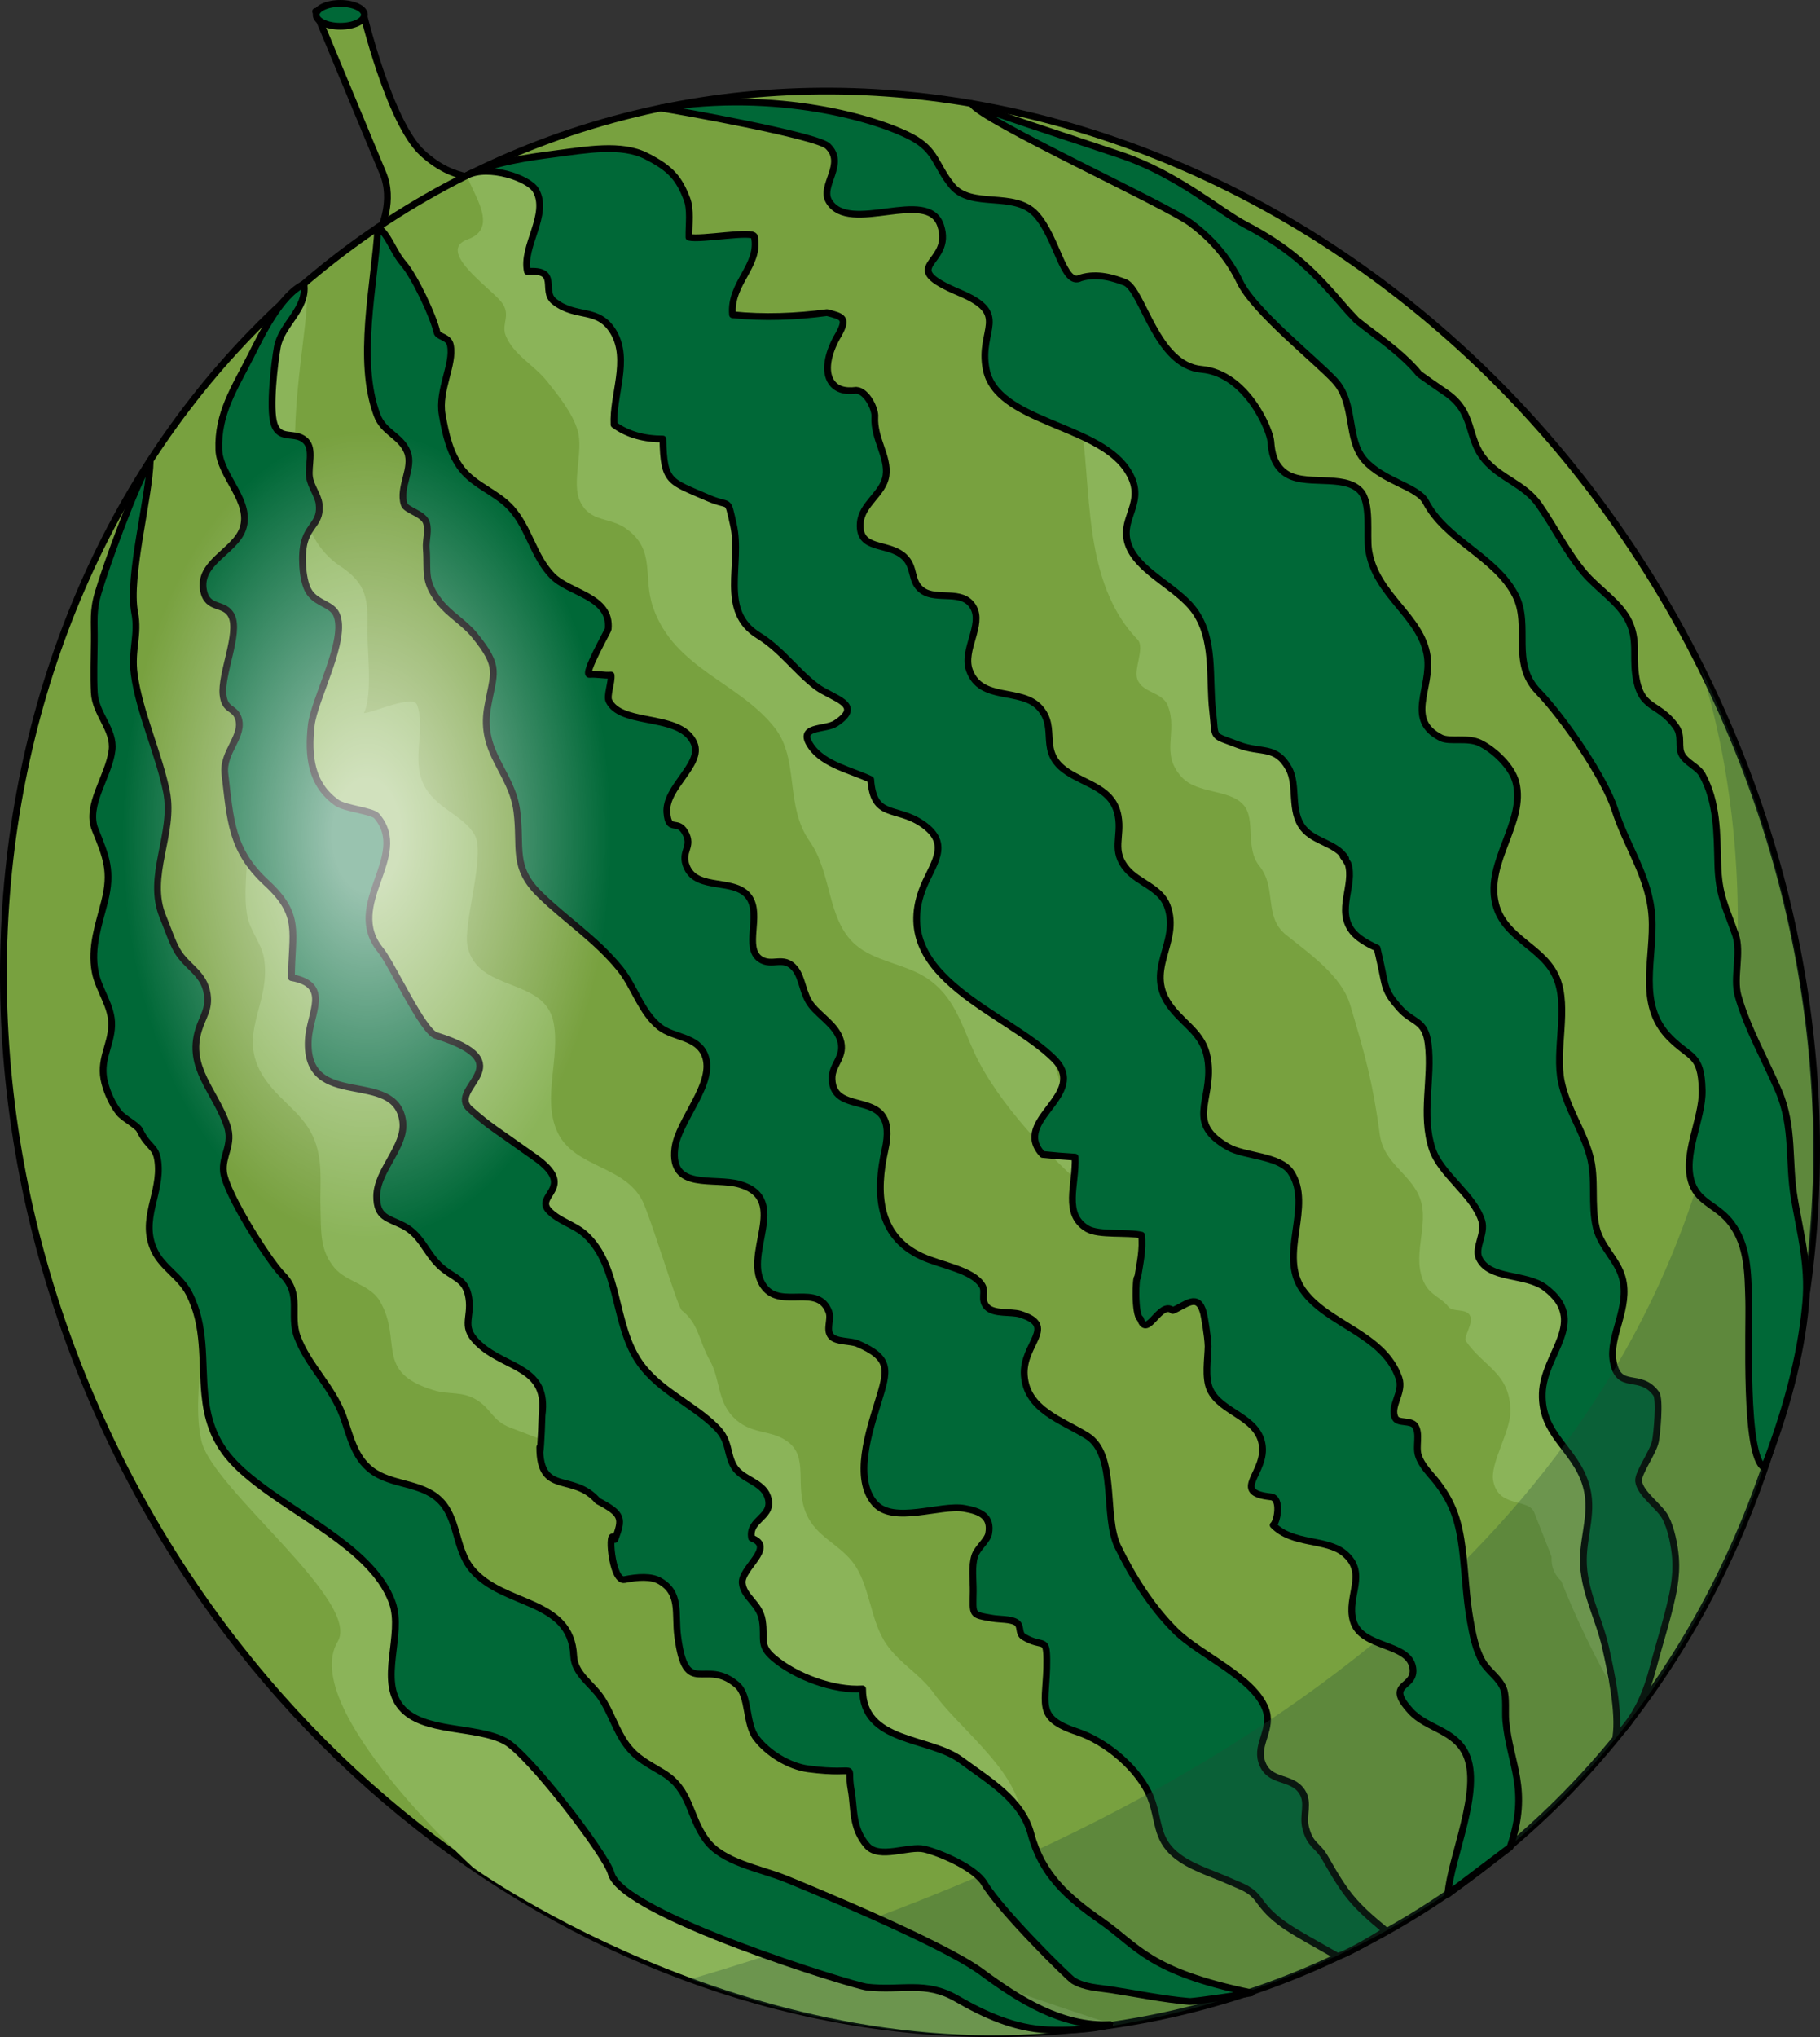 <?xml version="1.0" encoding="utf-8"?>
<!-- Generator: Adobe Illustrator 16.0.0, SVG Export Plug-In . SVG Version: 6.00 Build 0)  -->
<!DOCTYPE svg PUBLIC "-//W3C//DTD SVG 1.1//EN" "http://www.w3.org/Graphics/SVG/1.1/DTD/svg11.dtd">
<svg version="1.1" id="Layer_1" xmlns="http://www.w3.org/2000/svg" xmlns:xlink="http://www.w3.org/1999/xlink" x="0px" y="0px"
	 width="537.548px" height="601.436px" viewBox="0 0 537.548 601.436" enable-background="new 0 0 537.548 601.436"
	 xml:space="preserve">
<rect x="0" y="0" width="537.548" height="601.436" fill="#333333" stroke="none"/>
<g>
	
		<path fill="#78A13F" stroke="#000000" stroke-width="2" stroke-linecap="round" stroke-linejoin="round" stroke-miterlimit="10" d="
		M93.218,3.362h13.942c0,0,7.71,32.629,17.522,41.737c9.813,9.107,18.871,7.222,18.871,7.222l-31.129,15.254
		c0,0,4.038-8.399,0.674-16.443C109.733,43.089,93.218,3.362,93.218,3.362z"/>
	
		<ellipse fill="#006837" stroke="#000000" stroke-width="2" stroke-linecap="round" stroke-linejoin="round" stroke-miterlimit="10" cx="100.512" cy="4.378" rx="7.134" ry="3.375"/>
	
		<path fill="#78A13F" stroke="#000000" stroke-width="2" stroke-linecap="round" stroke-linejoin="round" stroke-miterlimit="10" d="
		M502.341,196.949c72.271,144.627,26.285,314.127-102.712,378.585c-14.215,7.104-28.844,12.634-43.723,16.66
		c-120.127,32.507-256.395-33.13-320.698-161.82C-37.064,285.746,8.92,116.246,137.917,51.789
		C266.912-12.67,430.07,52.321,502.341,196.949z"/>
	<path fill="#8BB459" d="M481.366,502.588c-1.26-24.285-17.86-100.169-18.434-103.945c-3.579-23.541-16.523-48.873-29.665-68.55
		c-13.479-20.18-4.825-42.461-17.526-61.745c-4.542-6.896-9.17-14.595-14.508-20.907c-8.093-9.571-10.44-13.066-14.374-24.814
		c-3.728-11.135-13.078-19.794-17.771-30.734c-4.174-9.73-11.369-12.885-17.122-20.728c-6.656-9.073,20.526-62.205,0.316-50.978
		c-4.717,9.222-37.877-12.094-34.679-2.242c6.042,18.617-0.217,51.567,18.354,70.848c2.331,2.42-1.218,8.679-0.024,11.768
		c1.606,4.166,7.397,3.666,9.004,7.806c3.053,7.866-2.402,14.048,4.104,21.079c4.732,5.113,14.188,3.443,18.295,8.281
		c3.644,4.293,0.351,12.637,4.627,17.955c5.271,6.557,1.151,14.894,7.85,20.3c6.813,5.497,16.392,12.076,18.953,20.649
		c4.612,15.446,6.71,23.151,8.761,38.317c1.182,8.732,9.355,11.66,11.954,19.09c2.744,7.842-2.903,17.139,1.377,25.126
		c1.758,3.278,5.129,4.219,6.848,6.56c1.297,1.767,5.14,0.508,6.387,2.562c1.355,2.229-1.949,6.471-1.175,7.602
		c5.394,7.868,13.256,9.484,13.174,20.989c-0.049,6.022-6.049,15.199-5.055,20.369c1.552,8.08,10.439,5.036,12.105,9.287
		c1.663,4.243,3.392,8.647,5.138,13.067c-0.066,1.441,0.077,2.93,0.824,4.494c0.509,1.065,1.209,1.933,2.021,2.689
		c8.85,22.264,20.37,41.362,20.311,37.763C481.899,505.051,481.366,502.588,481.366,502.588z"/>
	
		<path fill="#006837" stroke="#000000" stroke-width="2" stroke-linecap="round" stroke-linejoin="round" stroke-miterlimit="10" d="
		M494.86,459.856c-0.276-3.568-1.266-8.559-2.953-11.797c-1.728-3.31-7.555-7.065-7.931-10.766c-0.247-2.427,4.313-8.41,4.984-11.86
		c0.39-2.01,1.407-12.289,0.194-13.955c-4.78-6.556-11.026-0.601-12.687-9.488c-1.394-7.455,5.091-15.954,2.682-24.754
		c-1.46-5.328-6.292-9.072-7.668-14.729c-1.678-6.898,0.023-14.467-1.946-21.412c-2.123-7.48-6.703-13.877-8.351-21.563
		c-2.028-9.466,2.22-21.849-1.436-30.741c-3.821-9.298-15.452-11.593-18.007-21.907c-3.096-12.504,9.003-24.184,5.992-35.936
		c-1.186-4.621-6.414-9.545-10.577-11.57c-3.729-1.813-8.956-0.236-11.528-1.529c-10.61-5.332-2.713-14.641-4.072-24.029
		c-1.737-12-15.27-17.988-17.32-31.419c-0.695-4.545,0.892-13.851-2.461-17.463c-4.937-5.315-16.896-0.964-22.547-5.563
		c-3.008-2.449-3.63-5.695-3.875-9.042c-0.243-3.349-7.15-20.113-20.498-21.292s-17.268-23.283-22.492-25.643
		c-3.239-1.224-8.106-2.903-13.163-1.368c-5.184,2.778-6.862-11.877-13.293-18.819s-19.039-1.427-24.747-8.397
		c-4.953-6.049-4.513-10.406-11.948-14.343c-10.262-5.433-39.579-14.109-74.099-8.561c4.627,0.676,46.016,8.067,49.366,11.221
		c5.519,5.199-2.421,11.662,0.38,16.314c6.031,10.021,29.11-4.235,32.944,7.083c4.026,11.887-13.887,11.673,5.673,19.923
		c15.151,6.39,5.446,10.742,7.8,22.59c3.089,15.553,32.144,16.078,41.359,29.303c7.113,10.208-3.167,14.638,1.112,23.627
		c0.003,0.006,0.006,0.011,0.008,0.018c3.468,7.186,13.84,11.457,18.79,17.982c6.429,8.477,4.457,20.227,5.636,30.131
		c0.986,8.305-0.703,6.646,7.65,9.829c6.697,2.552,10.939,0.042,14.772,6.864c2.851,5.076,0.242,12.586,4.32,17.713
		c3.282,4.127,9.874,4.426,12.529,8.956l-0.765-0.669c0.199,0.248,0.392,0.511,0.576,0.789c0.306,0.463,0.6,0.944,0.89,1.434
		c2.026,6.25-3.61,13.716,1.308,19.978c1.426,1.815,4.037,3.457,7.278,4.932c0.378,1.644,0.731,3.233,1.063,4.721
		c1.509,6.763,0.952,7.829,5.683,13.155c3.765,4.236,7.443,3.215,8.335,10.398c1.277,10.299-2.162,20.698,1.187,30.977
		c2.479,7.604,12.337,13.605,14.67,21.366c1.097,3.641-2.168,7.798-0.849,10.813c2.866,6.549,13.781,4.503,19.528,8.828
		c13.114,9.873-0.48,19.269-0.826,31.245c-0.354,12.251,9.497,16.101,12.807,26.771c2.429,7.827-0.604,14.647-0.685,22.168
		c-0.1,9.176,4.588,17.222,6.557,26.035c1.589,7.122,4.173,19.122,3.048,26.458c6.33-6.015,9.153-13.472,11.14-21.075
		c1.749-6.688,4.972-16.613,6.062-23.482C494.898,465.556,495.083,462.751,494.86,459.856z"/>
	
		<path fill="#006837" stroke="#000000" stroke-width="2" stroke-linecap="round" stroke-linejoin="round" stroke-miterlimit="10" d="
		M163.112,169.996c5.111,5.236,17.484,6.075,16.518,15.729c-0.057,0.56-7.554,13.591-5.492,13.395c2.01-0.19,4.342,0.39,6.354,0.198
		c0.275,2.042-1.376,6.116-0.633,7.634c1.652,3.37,6.059,4.425,10.778,5.358c5.901,1.166,12.293,2.143,14.4,7.218
		c2.563,6.172-8.681,12.95-8.069,20.399c0.492,6.004,3.035,1.857,5.307,5.704c2.693,4.56-1.568,5.636,0.65,10.513
		c3.171,6.969,14.279,2.926,18.334,8.767c3.713,5.345-1.666,14.864,3.233,18.237c3.526,2.41,6.958-1.191,10.271,2.812
		c2.329,2.815,2.273,7.593,4.964,10.93c2.622,3.252,7.019,5.769,8.416,9.936c1.731,5.16-2.51,7.381-2.396,11.688
		c0.313,12.101,19.994,1.5,15.632,21.063c-2.753,12.342-2.337,25.32,10.86,31.399c5.764,2.656,14.954,3.886,17.828,8.525
		c1.219,1.967-0.594,4.225,1.444,6.385c2.05,2.175,7.198,1.314,9.733,2.1c11.37,3.521,0.623,8.711,1.285,18.099
		c0.715,10.144,11.029,13.173,18.522,17.824c9.032,5.606,4.704,23.688,9.154,32.827c4.328,8.889,9.953,17.789,16.99,24.773
		c7.148,7.092,22.886,13.575,26.554,22.956c2.315,5.921-2.782,10.313-1.107,15.61c2.056,6.5,8.714,4.095,11.889,8.861
		c2.234,3.356,0.12,6.991,1.132,10.781c1.43,5.359,3.401,4.757,5.726,8.853c6.051,10.657,8.368,13.617,17.869,21.418
		c-4.75,3.125-13.5,8-14.375,7.5c-13.127-7.501-18.183-9.703-23.021-16.437c-2.453-3.417-5.067-3.987-8.864-5.7
		c-5.214-2.351-11.435-4.059-15.929-7.854c-5.694-4.81-4.683-10.226-7.15-16.583c-3.347-8.619-13.201-16.745-21.667-19.569
		c-13-4.337-8.938-8.19-9.061-21.331c-0.064-6.957-1.216-3.319-6.849-6.761c-1.724-1.052-0.521-3.298-2.265-4.304
		c-1.694-0.979-4.853-0.799-6.908-1.152c-6.43-1.102-5.805-0.83-5.724-7.964c0.037-3.3-0.556-7.329,0.474-10.51
		c0.711-2.198,3.728-4.569,4.08-6.486c0.959-5.195-2.512-6.676-7.195-7.494c-7.051-1.231-20.931,4.744-26.404-1.479
		c-6.413-7.291-1.688-21.295,0.969-29.977c2.857-9.339,4.053-12.848-6.158-17.216c-1.947-0.832-6.349-0.422-7.782-2.227
		c-1.552-1.953,0.214-4.869-0.597-7.077c-3.145-8.577-13.979-0.809-19.053-7.328c-7.131-9.164,8.054-25.889-7.32-30.374
		c-7.562-2.208-20.613,2.007-19.145-10.586c0.967-8.3,12.209-19.382,8.844-27.61c-2.255-5.518-9.224-5.045-13.279-8.234
		c-5.488-4.312-7.434-11.871-11.727-17.176c-7.006-8.655-15.879-14.344-23.643-21.9c-8.389-8.164-5.479-13.81-6.836-24.559
		c-1.474-11.666-10.967-17.242-8.703-30.533c1.803-10.587,4.063-11.878-3.859-21.578c-3.049-3.73-7.436-6.114-10.293-9.813
		c-4.893-6.329-3.365-8.909-3.912-15.755c-0.191-2.416,0.816-5.234,0.02-7.648c-0.871-2.642-5.956-3.596-6.534-5.33
		c-1.675-5.023,2.829-10.772,0.905-15.533c-1.932-4.775-6.997-5.662-8.923-10.825c-6.068-16.27-0.732-38.445,0.259-55.472
		c3.184,2.18,4.393,7.097,7.587,10.791c3.256,3.766,8.757,15.4,9.833,20.177c0.332,1.474,3.449,1.231,3.975,3.835
		c1.141,5.651-3.688,13.241-2.428,20.502c0.959,5.535,2.266,11.558,5.791,16.066c3.893,4.976,10.453,6.96,14.632,11.625
		C156.278,155.974,157.567,164.316,163.112,169.996z"/>
	<path fill="#8BB459" d="M58.134,377.737c4.828,14.431-2.001,32.634,1.343,47.624c3.176,14.245,47.366,47.409,40.259,59.314
		c-11.722,19.635,40.013,66.736,40.013,66.736s89.025,64.085,189.47,46.402c0,0-150.661-46.657-164.622-83.637
		c-7.219-19.123-18.354-42.285-35.181-51.643c-20.158-11.209-45.237-19.81-61.216-38.156c-6.92-7.945-4.624-12.027-7.644-20.988"/>
	<path opacity="0.3" fill="#224E37" d="M502.009,196.612c74.25,153.25,21,321-106.192,380.357
		c-61.938,28.905-125.683,32.393-191.933,7.393C602.372,466.76,502.009,196.612,502.009,196.612z"/>
	
		<path fill="#006837" stroke="#000000" stroke-width="2" stroke-linecap="round" stroke-linejoin="round" stroke-miterlimit="10" d="
		M533.46,376.316c-0.41-7.532-2.109-14.424-3.457-22.226c-1.915-11.085-0.065-21.151-4.659-31.949
		c-3.783-8.89-9.39-18.747-12.019-28.243c-1.456-5.264,1.077-12.691-0.744-17.939c-2.994-8.625-4.959-11.544-5.215-20.807
		c-0.243-8.83-0.094-18.277-4.591-26.416c-1.275-2.309-4.567-3.449-5.97-5.855c-1.333-2.288,0.139-5.508-1.678-8.137
		c-5.404-7.82-10.617-4.701-12.068-15.732c-0.746-5.669,0.615-10.051-1.928-15.459c-2.644-5.623-9.235-9.675-13.229-14.406
		c-5.26-6.231-8.69-13.417-13.329-20.082c-4.303-6.183-11.308-7.699-16.042-13.336c-5.49-6.539-2.811-13.902-11.507-19.811
		c-2.755-1.873-5.344-3.673-7.822-5.47c-4.208-5.223-10.875-10.048-13.822-12.246c-1.593-1.188-3.15-2.4-4.697-3.623
		c-1.694-1.765-3.393-3.629-5.111-5.638c-8.803-10.284-15.798-16.323-27.799-22.619c-7.488-3.928-20.105-14.914-36.515-20.46
		s-41.191-13.446-44.25-15.25c2.592,4.792,57.425,29.89,64.626,35.229c6.188,4.59,11.189,10.296,14.599,17.396
		c4.168,8.678,22.661,23.319,28.021,29.161c6.205,6.767,3.255,17.213,8.755,23.463s15.776,7.85,18.08,12.266
		c6.007,11.521,20.69,16.213,26.532,27.679c4.579,8.99-1.543,19.88,6.705,28.39c7.786,8.033,19.787,25.934,22.565,34.693
		c3.513,11.076,10.248,19.904,11.018,31.791c0.779,12.067-4.514,25.72,5.148,35.588c6.221,6.355,9.428,4.685,9.691,15.638
		c0.203,8.5-6.063,19.293-2.969,27.621c2.145,5.776,7.541,6.289,11.596,11.729c4.916,6.597,4.883,14.762,5.115,22.639
		c0.249,8.386-1.414,46.143,4.589,49.411c5.93-15.417,10.827-32.165,12.257-48.648C533.589,381.751,533.606,378.993,533.46,376.316z
		"/>
	<line fill="none" x1="310.259" y1="33.362" x2="309.259" y2="33.362"/>
	<path fill="#8BB459" d="M190.282,355.734c-4.832-11.906-20.766-10.495-25.758-21.747c-4.406-9.929,1.027-21.732-1.033-32.161
		c-2.66-13.46-22.615-8.695-25.428-22.567c-1.332-6.571,5.447-26.937,2.118-32.772c-3.403-5.964-11.735-7.838-15.104-14.979
		c-3.607-7.646,0.768-16.107-1.902-23.42c-1.146-3.136-13.303,2.46-15.71,2.459c2.755-5.512,0.899-19.492,1.03-24.7
		c0.216-8.679-0.081-13.505-7.983-18.682c-25.516-16.716-5.826-77.542-10.628-83.428c-5.111,15.32-25.25,49.054-8.006,65.729
		c16.067,15.536-6.661,84.269,3.198,104.888c4.354,9.105,9.038,18.271,12.781,27.531c3.295,8.152,4.813,18.264,9.616,24.82
		c5.331,7.278,13.524,10.41,17.452,19.424c1.778,4.083,0.96,8.719,2.407,12.783c1.505,4.226,4.913,6.628,6.466,10.815
		c3.678,9.925,5.938,20.143,12.712,29.554c5.69,7.903,14.983,14.015,22.168,20.648c6.996,6.459,38.079,122.027,132.711,134.829
		c-1.869-12.654-18.427-24.892-25.565-34.809c-4.129-5.738-9.703-8.46-13.838-14.24c-5.149-7.193-4.891-17.831-10.248-24.623
		c-4.229-5.363-10.581-7.404-13.508-13.942c-3.827-8.545,1.016-16.991-5.908-21.729c-5.061-3.465-10.663-1.764-15.783-7.034
		c-4.726-4.864-3.806-11.236-6.871-16.676c-3.293-5.842-3.195-10.823-8.328-14.85C200.256,386.007,193.487,363.63,190.282,355.734z"
		/>
	
		<path fill="#006837" stroke="#000000" stroke-width="2" stroke-linecap="round" stroke-linejoin="round" stroke-miterlimit="10" d="
		M289.938,582.243c-11.901-8.778-53.817-25.894-58.068-27.609c-7.419-2.992-18.488-4.723-23.342-11.425
		c-5.175-7.145-4.446-14.729-12.669-19.775c-4.248-2.604-7.848-4.229-10.857-8.341c-3.104-4.239-4.561-9.608-7.537-13.967
		c-2.758-4.037-7.783-6.964-8.014-12.187c-0.764-17.174-20.918-14.479-30.141-25.689c-4.971-6.041-3.928-15.212-9.663-20.546
		c-5.446-5.064-14.034-4.15-19.898-8.577c-5.223-3.943-6.293-10.233-8.452-16.065c-3.227-8.721-10.352-14.943-13.467-23.333
		c-2.448-6.592,1.458-12.478-4.406-18.363c-4.037-4.053-16.648-23.889-17.406-30.302c-0.575-4.86,2.998-8.088,1.029-13.801
		c-3.488-10.124-11.825-17.015-8.383-28.195c1.216-3.948,3.22-6.138,2.54-10.597c-0.95-6.236-6.076-7.951-8.877-12.81
		c-1.541-2.674-2.925-6.913-4.156-9.839c-5.099-12.12,3.526-24.62,0.998-37.146c-2.215-10.975-8.02-23.456-9.521-34.616
		c-0.961-7.148,1.409-11.625,0.131-18.197c-2.052-10.549,4.409-34.157,4.595-44.961c-4.612,8.001-12.746,30.251-15.364,39.062
		c-1.647,5.55-1.089,8.373-1.163,14.422c-0.06,4.995-0.246,10.091,0,15.077c0.313,6.354,5.996,10.943,5.245,17.045
		c-0.947,7.691-7.895,16.229-5.005,23.379c3.322,8.218,5.063,12.367,2.802,21.318c-1.746,6.912-4.142,13.424-2.789,20.674
		c1.02,5.467,5.069,10.168,4.884,15.895c-0.2,6.138-3.807,10.217-2.031,16.996c0.798,3.049,2.261,6.271,4.205,8.762
		c1.23,1.577,5.433,3.763,6.082,5.107c2.65,5.487,4.852,4.558,5.412,9.425c0.563,4.618-0.805,8.882-1.753,13.141
		c-0.95,4.258-1.484,8.516,0.745,13.129c2.376,4.919,7.622,7.607,10.133,12.435c0.009,0.019,0.018,0.035,0.027,0.053
		c5.037,9.742,3.695,20.063,4.708,30.009c0.671,6.583,2.374,13.003,7.637,18.983c4.35,4.944,10.71,9.397,17.415,13.874
		c7.705,5.144,15.869,10.313,21.964,16.289c3.801,3.726,6.797,7.764,8.38,12.302c3.28,9.407-4.13,22.786,2.591,30.788
		c6.449,7.679,22.09,5.393,30.727,10.027c6.918,3.714,29.834,33.498,31.301,39.04c3.265,12.181,71.559,33.088,75.469,33.535
		c10.364,1.187,17.309-1.937,26.539,3.399c8.305,4.803,17.157,8.804,26.871,9.236c5.178,0.229,13.114,0.009,18.478-1.562
		C313.663,598.45,300.949,590.363,289.938,582.243z"/>
	<g>
		<path fill="#8BB459" d="M72.908,208.115c0.369,0.647,0.751,1.275,1.136,1.896c-0.177-0.976-0.391-1.903-0.644-2.779
			C73.208,207.299,73.043,207.528,72.908,208.115z"/>
		<path fill="#8BB459" d="M74.996,207.151l-3.933-4.916c1.014,1.327,1.771,3.031,2.337,4.996
			C73.804,207.086,74.334,207.648,74.996,207.151z"/>
		<path fill="#8BB459" d="M146.929,392.992c-8.92-13.114-8.048-29.327-14.902-43.312c-3.871-7.897-9.832-16.14-12.531-24.507
			c-2.571-7.97,0.15-16.686-1.98-24.637c-3.062-11.428-13.606-17.072-19.947-26.278c-6.211-9.019-4.517-18.138-4.873-28.514
			c-0.559-16.288-11.048-23.538-18.65-35.734c2.219,12.166-1.015,31.339-1.015,40.698c0,6.176-1.154,13.636,0.004,19.661
			c0.891,4.64,4.219,8.19,4.932,12.494c2.33,14.066-9.16,23.076,0.941,36.626c4.668,6.261,11.158,9.726,14.032,17.236
			c2.513,6.565,1.5,13.099,1.723,20.126c0.205,6.422-0.328,12.199,4.152,17.503c3.538,4.188,10.494,4.861,13.376,9.794
			c6.864,11.751-1.832,20.915,15.903,26.32c4.6,1.401,8.4,0.152,12.83,2.934c4.253,2.668,4.47,6.038,9.785,8.101
			c7.652,2.971,14.858,5.405,22.348,9.123c2.251,1.118,3.988,2.865,6.238,4.076C180.223,416.842,155.688,405.873,146.929,392.992z"
			/>
	</g>
	
		<path fill="#006837" stroke="#000000" stroke-width="2" stroke-linecap="round" stroke-linejoin="round" stroke-miterlimit="10" d="
		M98.73,180.391c0.228,0.273,0.426,0.574,0.588,0.912c3.451,7.211-6.537,25.066-7.395,32.862
		c-0.983,8.934-0.152,17.452,7.644,22.892c2.308,1.609,10.441,2.402,11.67,3.833c10.243,11.918-9.898,26.07,1.176,39.633
		c3.415,4.182,12.396,23.969,16.384,25.218c26.461,8.287,2.861,15.47,10.04,21.768c6.079,5.334,6.697,5.328,19.226,14.257
		s-0.305,11.023,4.052,15.664c2.93,3.123,7.612,4.176,10.776,7.072c10.376,9.506,8.119,26.76,16.176,38.04
		c5.848,8.189,15.545,11.937,22.521,18.9c4.146,4.134,2.905,7.854,5.313,11.695c2.319,3.699,8.22,4.361,9.771,8.638
		c2.262,6.236-5.811,6.582-4.68,12.343c7.22,2.669-3.16,8.849-2.769,13.257c0.374,4.208,5.171,6.011,5.944,11.111
		c0.836,5.504-1.067,7.252,3.316,10.999c6.485,5.542,17.836,9.724,26.291,9.146c-0.051,16.073,19.675,14.109,29.02,20.998
		c8.633,6.364,18.007,11.761,20.697,21.79c3.225,12.02,10.692,18.698,20.802,25.729c10.789,7.506,13.785,14.895,44.341,21.214
		c0.381,0.079-17.055,2.658-18.318,2.553c-7.75-0.647-15.444-2.268-23.128-3.451c-3.977-0.613-7.725-0.665-11.147-2.684
		c-1.395-0.822-21.582-20.74-26.287-28.693c-2.704-4.573-12.975-9.016-17.732-10.145c-4.639-1.101-13.273,3.159-16.938-1.035
		c-4.56-5.22-3.71-11.09-4.676-16.341c-1.626-8.841,3.38-4.207-12.664-6.314c-5.666-0.742-12-4.622-15.401-9.15
		c-3.23-4.301-1.946-12.363-5.618-15.584c-9.499-8.328-15.127,4.4-17.564-14.446c-0.878-6.789,1.043-12.648-5.292-16.294
		c-2.529-1.455-6.466-1.217-10.399-0.415c-3.937,0.803-5.137-16.528-2.851-11.838c2.287-6.099,2.477-7.475-5.052-11.385
		c-7.348-8.49-17.154-1.305-17.142-15.846c0.001,4.262,0.513-3.31,0.663-9.38c1.959-14.222-10.207-13.695-18.215-20.715
		c-6.134-5.378-2.421-7.656-3.412-14.027c-0.936-6.006-4.717-5.635-8.885-9.739c-3.973-3.912-5.188-8.849-10.489-11.567
		c-4.527-2.321-7.849-2.319-7.831-8.682c0.02-7.592,8.654-14.74,7.7-22.067c-2.073-15.913-28.988-2.718-27.897-24.063
		c0.41-8.009,6.89-16.3-4.984-18.428c0.051-13.334,3.05-18.353-7.336-27.938c-10.55-9.738-10.654-18.583-12.316-32.215
		c-0.798-6.54,5.929-11.287,3.888-16.652c-1.191-3.132-3.913-1.927-4.438-6.701c-0.671-6.084,4.934-18.138,2.553-23.2
		c-2.016-4.286-7.136-1.641-8.307-7.569c-1.63-8.24,9.179-11.517,11.549-18.105c2.926-8.147-6.737-15.62-7.034-23.454
		c-0.405-10.724,4.687-18.283,9.375-27.554c3.344-6.61,8.832-18.007,15.75-21.375c1.09,7.34-6.653,11.908-7.855,18.614
		c-0.839,4.671-2.427,18.127-0.954,22.665c1.667,5.141,6.26,1.948,9.349,5.052c2.466,2.477,0.644,7.349,1.122,10.716
		c0.379,2.665,2.533,5.417,2.818,7.799c0.667,5.585-2.821,6.046-4.309,11.195c-1.044,3.613-0.703,10.827,0.992,14.187
		C92.774,177.764,96.806,178.086,98.73,180.391z"/>
	<g>
		<path fill="#8BB459" d="M315.878,329.076c-3.714-12.035-6.374-23.574-11.009-35.371c-6.684-17.012-8.193-37.465-18.417-52.903
			c-8.71-13.156-18.906-25.542-24.439-40.288c-5.828-15.533-5.896-24.805-17.654-37.559c-22.232-24.117-44.748-52.701-57.981-82.593
			c-7.682-17.35-17.616-24.781-34.708-29.581c-3.775-1.061-10.552-0.407-13.752,1.008l0,0c1.798,5.669,9.578,15.539,0.232,18.879
			c-9.346,3.34,6.102,13.921,9.772,18.299c3.313,3.952-0.015,6.595,1.463,10.175c2.342,5.679,8.374,8.642,12.16,13.396
			c3.38,4.244,7.597,9.442,9.097,14.679c1.694,5.923-1.864,15.395,0.643,20.715c3.075,6.525,8.749,4.512,13.863,8.288
			c8.619,6.365,4.589,14.056,7.772,23.204c6.27,18.014,25.628,22.137,36.008,35.598c7.202,9.342,2.802,22.852,10.229,33.402
			c6.613,9.391,5.025,23.104,13.521,30.504c5.689,4.958,14.662,5.645,20.963,9.789c8.078,5.313,10.165,13.33,13.959,21.703
			c6.902,15.228,23.194,32.215,35.991,42.939C324.286,345.857,318.114,336.321,315.878,329.076z"/>
	</g>
	
		<path fill="#006837" stroke="#000000" stroke-width="2" stroke-linecap="round" stroke-linejoin="round" stroke-miterlimit="10" d="
		M444.745,507.986c-0.221-2.468,0.244-6.84-0.589-9.179c-1.184-3.324-4.466-5.184-6.222-8.137
		c-2.112-3.554-2.938-8.022-3.666-12.035c-1.275-7.043-1.469-14.259-2.365-21.353c-0.988-7.817-2.632-13.259-7.289-19.383
		c-1.987-2.616-4.72-5.012-5.715-8.271c-0.815-2.671,0.647-6.381-0.984-8.698c-1.176-1.671-5.001-0.623-5.813-2.233
		c-1.776-3.521,2.571-7.512,1.092-11.801c-4.542-13.173-21.102-15.708-28.383-25.983c-7.409-10.456,3.122-24.892-3.534-34.828
		c-3.313-4.94-13.598-4.628-18.493-7.396c-12.649-7.151-4.703-13.403-5.953-24.963c-0.881-8.169-6.304-10.492-10.745-16.087
		c-8.792-11.07,2.793-19.147-1.362-30.242c-1.991-5.315-8.457-6.744-11.884-10.768c-4.676-5.491-1.468-9.453-2.572-15.659
		c-1.443-8.108-9.126-9.202-15.033-13.109c-8.891-5.88-2.517-12.704-8.188-18.93c-5.496-6.034-17.35-1.644-20.713-11.023
		c-2.168-6.042,4.13-13.383,1.152-18.62c-3.16-5.561-10.783-1.781-15.113-4.964c-3.648-2.68-1.906-6.849-5.382-10.009
		c-4.783-4.348-13.435-1.576-12.911-9.772c0.369-5.775,6.818-8.698,7.604-14.118c0.807-5.579-3.63-10.898-3.3-17.295
		c0.266-2.077-2.254-7.706-5.506-7.896c-3.255,0.419-6.212-0.197-7.685-3.042c-1.761-3.402-0.32-8.762,2.453-13.377
		c2.771-4.978,1.254-5.33-3.373-6.523c-4.627,0.608-9.271,1.007-13.926,1.134c-4.656,0.128-9.322-0.017-13.992-0.492
		c-0.861-9.332,8.248-14.505,6.451-23.085c-0.402-1.924-15.782,1.071-19.322,0.198c-0.061-3.86,0.621-8.16-0.638-11.394
		c-2.312-5.934-4.651-8.887-11.994-12.588s-17.351-1.881-27.343-0.577c-6.543,0.855-17.578,2.29-25.445,6.22
		c6.195-3.095,18.078,0.834,20.184,4.465c4.1,7.076-4.168,16.579-2.473,23.987c9.645-0.776,4.008,5.706,7.862,8.802
		c6.521,5.236,13.077,1.481,17.598,9.172c4.774,8.125-0.324,18.552,0.129,27.237c4.106,3.018,9.085,4.248,14.429,4.25
		c0.234,12.961,2.02,12.425,13.201,17.328c6.984,3.063,5.699-0.371,7.596,7.851c2.711,11.75-4.342,25.557,7.436,32.823
		c6.835,4.218,10.839,10.288,17.023,15.024c4.682,3.584,14.433,5.224,5.818,10.913c-3.188,2.104-11.686,0.517-7.288,6.831
		c3.802,5.459,11.974,7.047,17.597,9.754c0.84,11.706,7.357,7.797,15.107,13.007c9.191,6.179,2.789,12.159,0.033,19.784
		c-9.325,25.795,25.391,36.068,39.024,49.738c10.586,10.614-12.881,18.006-3.412,28.175c3.125,0.333,6.435,0.603,9.62,0.789
		c0.357,8.176-3.693,16.747,3.568,21.129c3.391,2.045,12.037,0.92,16.038,1.913c0.51,4.093-0.461,8.287-1.117,12.447
		c-0.656-0.707-0.998,11.253,0.773,12.244c1.975,6.19,5.813-5.639,9.569-2.445c3.757-1.501,7.433-5.485,9.077,0.73
		c0.198,0.747,1.266,6.594,1.366,9.833c-0.052,3.608-1.022,9.243,0.568,12.738c3.101,6.809,13.9,7.926,15.372,16.127
		c1.528,8.518-9.615,14.285,2.634,15.587c3.173,0.337,1.879,7.42,0.648,8.34c5.727,5.903,15.666,3.922,20.949,8.278
		c7.211,5.944,0.586,12.631,2.682,19.979c2.348,8.229,16.358,6.362,17.594,13.82c1.056,6.42-8.568,4.176-0.606,12.858
		c4.759,5.188,12.954,5.537,16.28,12.636c4.921,10.5-4.457,30.372-5.311,41.385l18.375-13.875
		C451.884,528.202,445.889,520.829,444.745,507.986z"/>
	
		<radialGradient id="SVGID_1_" cx="108.337" cy="123.049" r="72.148" gradientTransform="matrix(1 0 0 1.653 0 43.247)" gradientUnits="userSpaceOnUse">
		<stop  offset="0.14" style="stop-color:#FFFFFF"/>
		<stop  offset="1" style="stop-color:#FFFFFF;stop-opacity:0"/>
	</radialGradient>
	<ellipse opacity="0.6" fill="url(#SVGID_1_)" cx="108.337" cy="246.708" rx="72.147" ry="119.298"/>
</g>
</svg>
